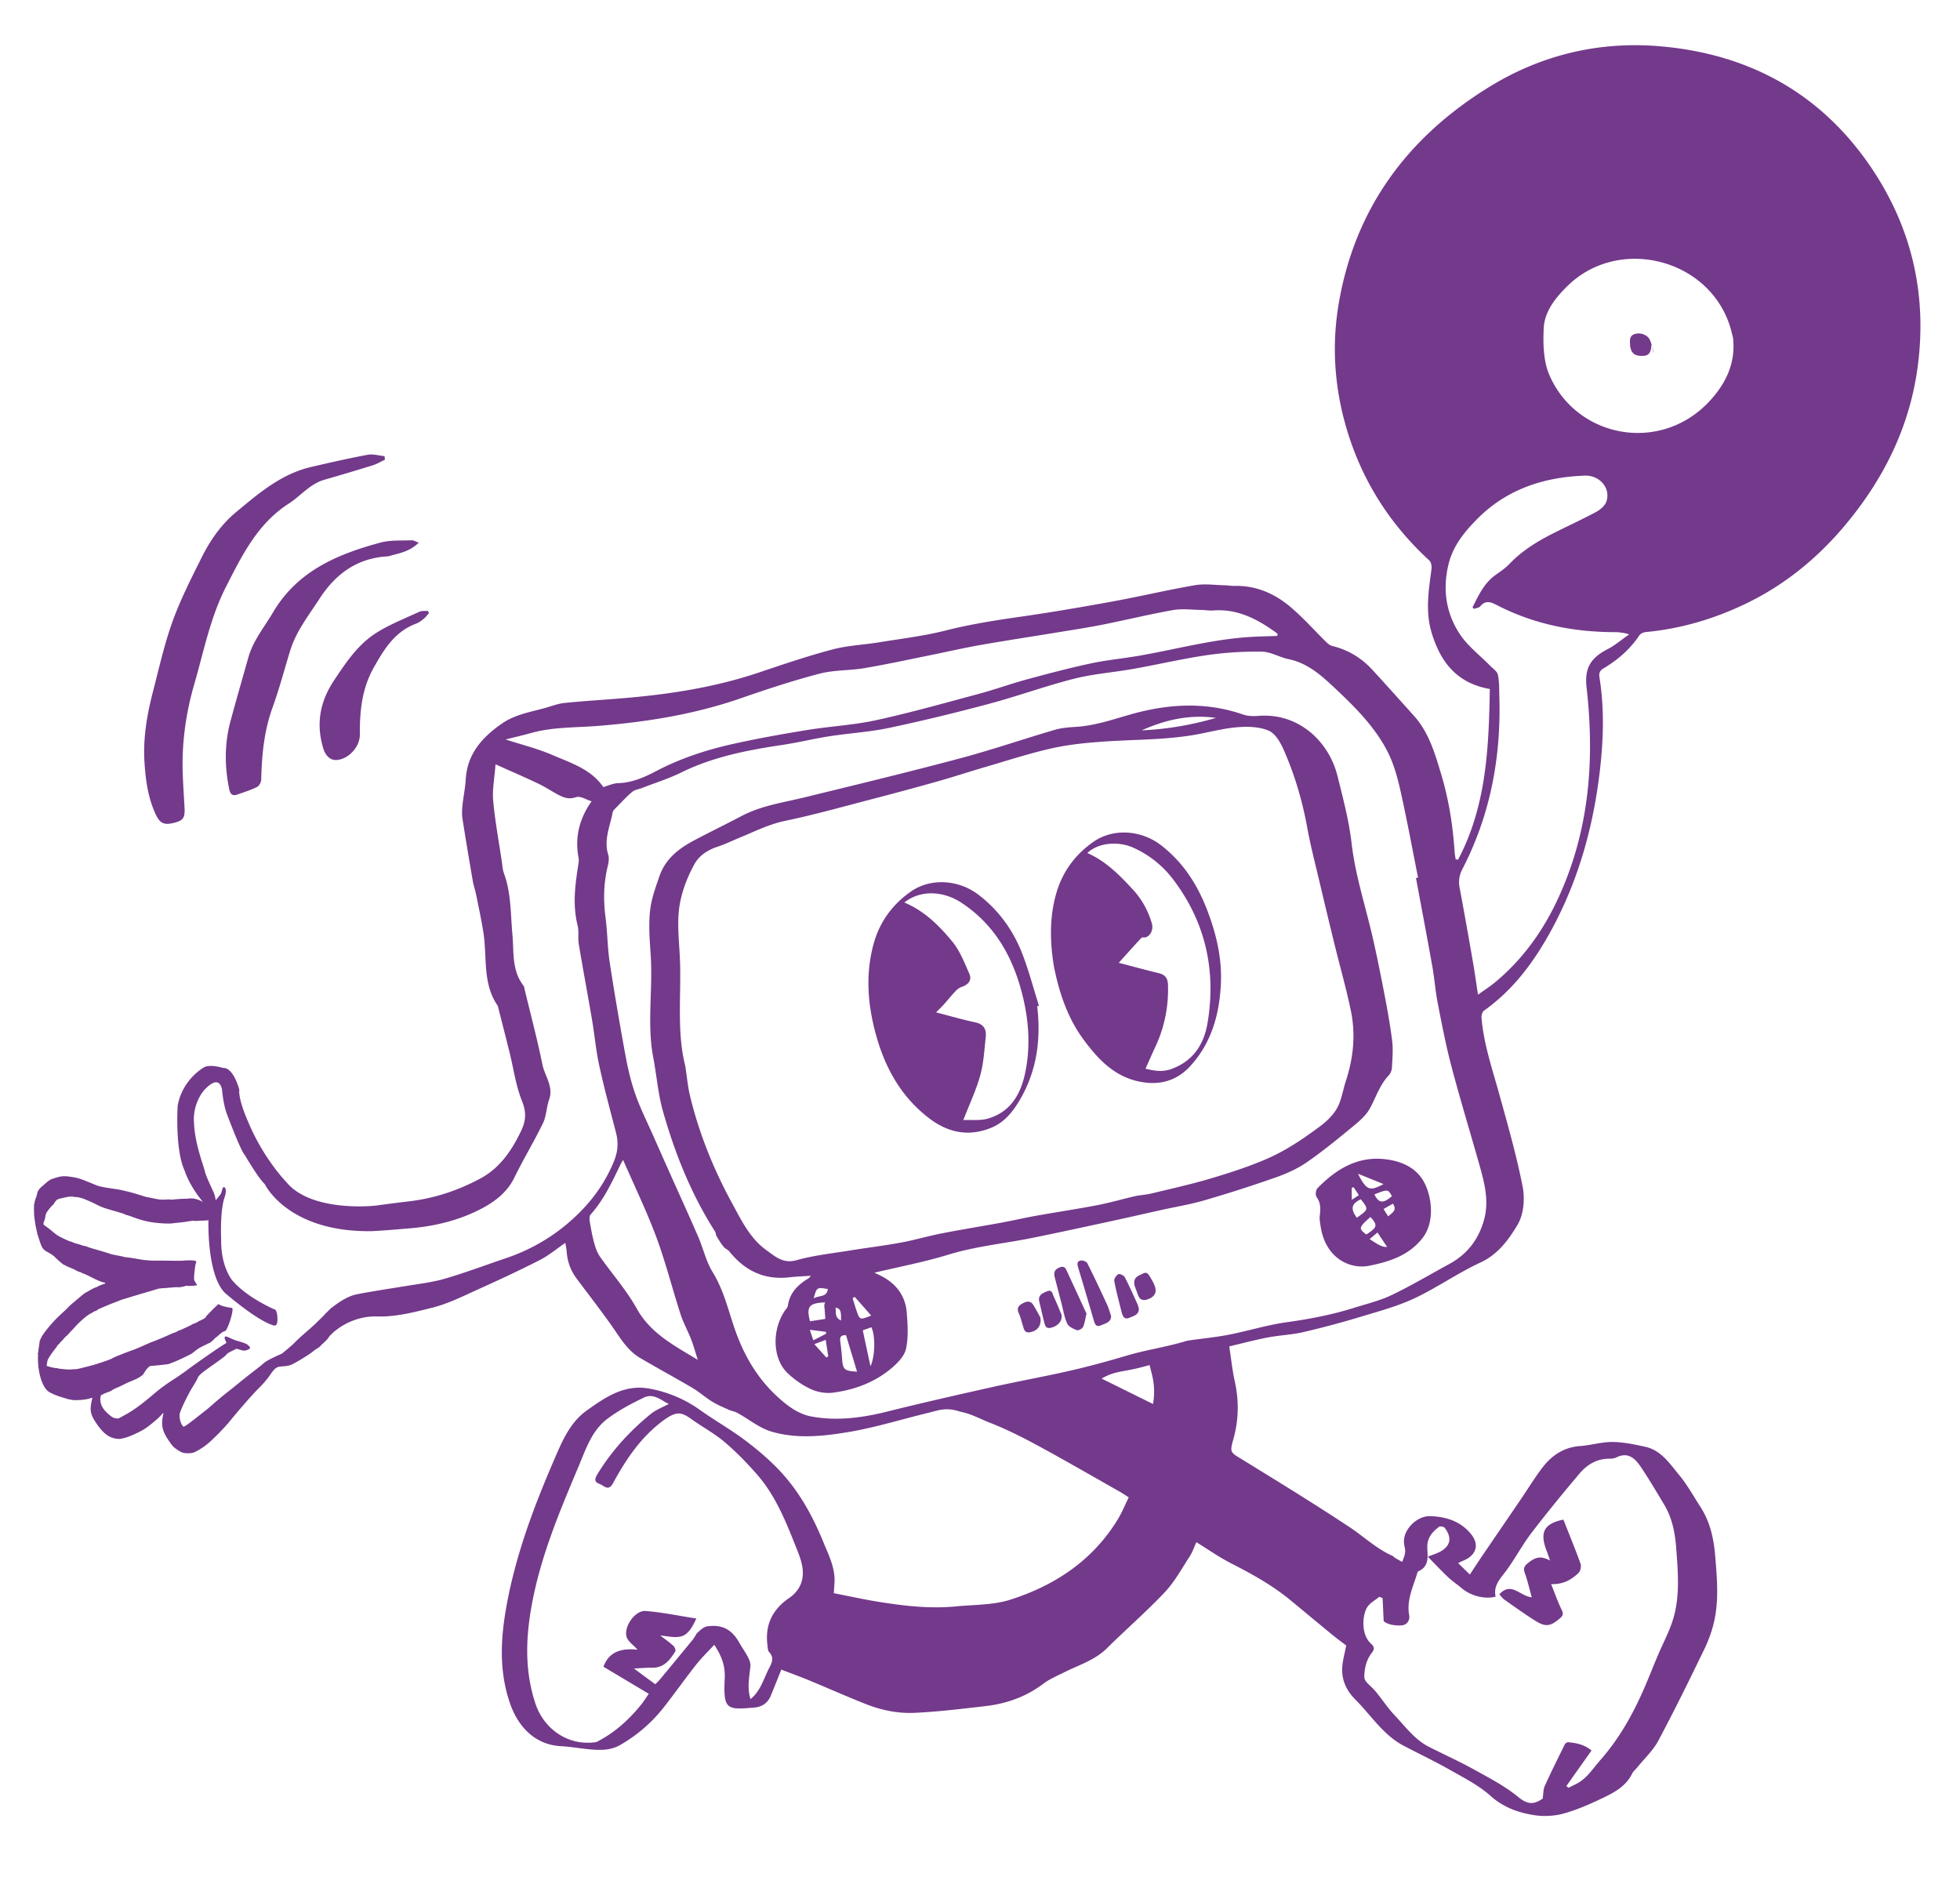 <?xml version="1.0" encoding="UTF-8"?> <svg xmlns="http://www.w3.org/2000/svg" xml:space="preserve" style="fill-rule:evenodd;clip-rule:evenodd;stroke-linejoin:round;stroke-miterlimit:2" viewBox="0 0 1081 1039"><path d="M0-85.999c-1.159.34-2.297.817-3.481.995a610.913 610.913 0 0 1-13.41 1.847c-4.024.516-6.952 3.335-10.476 4.903-9.08 4.039-14.523 11.884-20.056 19.571-5.389 7.489-8.48 16.164-12.334 24.444-3.488 7.496-5.811 15.321-6.765 23.537-.337 2.907-.59 5.824-.875 8.737-.273 2.78-.821 3.424-3.161 3.692-2.865.328-3.989-.309-4.75-2.908-1.383-4.725-1.293-9.544-.854-14.393.588-6.487 2.639-12.557 5.19-18.474 2.566-5.95 4.918-12.032 8.012-17.702 2.997-5.496 6.692-10.63 10.314-15.758 2.98-4.22 6.531-7.978 11.019-10.673 6.82-4.095 13.608-8.325 21.852-8.922 5.132-.372 10.268-.751 15.409-.907 1.453-.044 2.929.686 4.395 1.061l-.029.95Zm5.546 23.424c-2.788 1.996-5.565 1.992-8.247 2.327-.251.031-.511.03-.764.007-8.07-.721-14.362 2.595-19.603 8.479-3.543 3.978-7.484 7.631-9.866 12.511-2.34 4.79-4.446 9.706-7.005 14.374-3.238 5.904-4.839 12.244-6.001 18.777-.118.667-.815 1.557-1.429 1.749-1.799.563-3.686.854-5.549 1.194-1.297.237-1.816-.385-1.884-1.689-.321-6.25.579-12.291 3.105-18.03 2.377-5.399 4.879-10.741 7.313-16.115 1.983-4.378 5.55-7.534 8.523-11.156 8.119-9.893 19.411-12.722 31.311-14.03 2.724-.299 5.561.374 8.339.674.485.053.93.477 1.757.928Zm-.198 19.119c-.516.425-.99.924-1.56 1.257-.711.415-1.47.844-2.262 1.006-5.934 1.215-9.493 5.429-13.001 9.883-4.018 5.101-5.559 11.035-6.458 17.242-.474 3.277-4.088 6.188-7.345 5.793-1.549-.19-2.624-1.536-2.915-3.548-.995-6.872 1.024-12.653 5.735-17.786 3.903-4.253 7.797-8.512 13.144-10.811 3.883-1.67 8.081-2.616 12.167-3.79.708-.204 1.552.062 2.333.111l.162.643Zm-55.895 187.758a2.179 2.179 0 0 0-.317.317c-.374.42-.823.794-1.739 1.393-.381.255-.723.492-.759.538-.068.103-.722.494-.85.522a1.328 1.328 0 0 1-.268.117c-.278.09-.796.349-1.153.574-1.086.676-5.288 2.425-6.468 2.686-.334.084-.963.123-1.393.108a4.205 4.205 0 0 1-.582-.049c-.129.012-.349-.007-.712-.048-.307-.029-.69-.008-.85.04a.418.418 0 0 1-.207.025c-.1.071-.21.125-.345.183-.368.143-.928.615-1.559 1.288-1.213 1.299-2.319 2.253-4.059 3.523-1.567 1.123-5.875 4.747-8.518 7.151-1.928 1.749-5.389 4.341-7.211 5.4-1.374.796-3.313 1.594-4.088 1.679-.339.043-.963.013-1.387-.071-1.2-.219-1.582-.405-2.439-1.178-1.12-1.002-1.221-1.14-2.099-2.945-1.271-2.622-1.432-4.311-.609-6.622.193-.535.341-.995.338-1.022-.002-.014-.329.235-.714.56-.935.781-3.869 2.533-5.073 3.031-1.729.717-4.302 1.404-5.706 1.527-1.131.103-1.425.072-2.231-.198-1.919-.665-3.167-2.022-4.55-4.976-.965-2.055-1.122-3.179-.68-4.793.121-.453.344-1.061.553-1.564-.057.003-.042-.037.032-.124.018-.024.036-.049.052-.074l.07-.159c.01-.131-.203-.13-.708-.037-.7.131-2.249.094-3.359-.068-.309-.043-.617-.086-.701-.09-.237-.025-1.561-.462-1.943-.648-.207-.111-.868-.427-1.471-.722-1.162-.569-2.147-1.16-2.944-1.79-1.316-1.01-1.986-3.833-1.89-6.977l-.007-.115c-.032-.25-.027-.333.022-.27.021-.418.055-.841.103-1.264-.02-.089-.019-.125.012-.098.049-.418.112-.837.188-1.253-.032-.067-.027-.099.018-.093.026-.14.054-.279.083-.418-.074-.235-.055-.322.089-.398.11-.468.238-.93.384-1.38.061-.193.119-.38.172-.554a.943.943 0 0 1 .09-.298c.111-.373.182-.638.177-.679-.011-.081.275-.545.637-1.06.498-.687 1.559-1.731 2.789-2.787-.003-.008 0-.011.011-.009.117-.101.236-.201.356-.302.053-.089.12-.138.178-.148a34.488 34.488 0 0 1 3.196-2.367c-.006-.025.008-.033.038-.025a52.51 52.51 0 0 0 1.967-1.378 9.47 9.47 0 0 1 .527-.385c.038-.047.061-.063.06-.041.283-.191.586-.382.824-.512a88.023 88.023 0 0 0 1.587-.961l.035-.021c.085-.083.161-.135.207-.134l.011-.001c1.177-.724 1.543-.93 1.805-1.002.46-.163.915-.336 1.367-.519.605-.229 1.227-.432 1.392-.439.151-.006.432-.069.615-.148.405-.175.954-.301 1.711-.425.312-.039.563-.127.554-.194-.007-.055-.258-.188-.549-.303-.579-.215-1.824-1.008-3.406-2.171-.47-.35-.962-.669-1.473-.956-.309-.154-.566-.328-.574-.396-.007-.054-.126-.122-.282-.157-.141-.023-.574-.285-.957-.581a18.33 18.33 0 0 0-1.566-1.041 10.931 10.931 0 0 1-.706-.459c-.043.046-.089.039-.142-.026a.237.237 0 0 1-.048-.114.85.85 0 0 1-.101-.088c-.068-.101-.203-.181-.298-.168-.092.011-.537-.447-1.052-1.048l-.021-.015a.46.46 0 0 1-.096-.123c-.36-.427-.742-.91-1.055-1.343-.252-.354-.96-1.036-1.6-1.52-1.101-.861-1.376-1.172-1.683-2.817a.272.272 0 0 1-.026-.14c-.075-.43-.146-.861-.212-1.292-.045-.287-.086-.58-.121-.876-.121-.078-.147-.334-.045-.402a28.77 28.77 0 0 1-.128-4.014.417.417 0 0 1 .008-.189c.005-.115.012-.23.018-.344-.057-.18-.054-.249.016-.242.029-.413.068-.811.116-1.19-.012-.003-.009-.024.008-.06.059-.455.132-.88.218-1.267-.008-.325.027-.47.132-.52.076-.266.159-.507.25-.717.071-.165.145-.325.214-.469-.014-.036-.006-.05.022-.046.147-.304.27-.528.302-.56.048-.038.155-.254.267-.529l.007-.029a.401.401 0 0 1 .052-.12l.042-.113c.061-.169.13-.325.21-.472-.011-.075.008-.147.051-.182.017-.012.033-.006.047.017.283-.44.69-.801 1.319-1.197l.826-.516c.012-.027.052-.055.118-.087a.406.406 0 0 1 .065-.027c1.484-.919 1.509-.87 2.841-1.074 1.745-.264 2.429-.199 4.294.376 1.594.5 2.284.826 4.509 2.169.941.569 1.821 1.091 1.955 1.171.583.353 1.854.811 4.107 1.503.917.269 2.098.67 2.377.8.117.054.713.295 1.309.536.913.352 2.732 1.209 4.412 2.057.22.109.613.266.871.344.273.089.91.325 1.433.534 1.19.469 2.159.717 3.05.783.39.033.778.052.85.071.083.003.241.052.358.106.117.054.455.107.773.122 1.39.053 3.104.225 4.057.4l.14-.045c2.276.139 3.697 1.559 3.697 1.559-3.078-5.206-3.542-8.929-3.542-8.929-1.813-6.022.755-17.628.755-17.628 2.231-6.725 8.292-9.066 8.292-9.066 1.731-.947 5.287.82 5.287.82 2.858.274 3.434 6.447 3.434 6.447-.738 2.632 1.064 9.038 1.064 9.038 2.575 10.411 7.639 17.45 7.639 17.45a12.37 12.37 0 0 0 1.232 1.717c.442.519.925 1.005 1.44 1.46.51.451 1.052.871 1.619 1.263 2.57 1.779 5.644 2.978 8.509 3.784 4.966 1.396 9.305 1.61 9.305 1.61l.912.055c2.851.039 5.7.111 8.548.221 6.908.267 13.604-.863 20.061-3.166 5.531-1.973 9.332-6.056 12.629-10.854 1.829-2.661 2.231-4.873 1.495-8.065-.989-4.291-.886-8.832-1.281-13.263-.379-4.244-.795-8.484-1.195-12.725-.006-.064-.003-.134-.03-.189-3.19-6.585-.768-13.385-.796-20.094-.014-3.416-.213-6.831-.367-10.244-.057-1.269-.307-2.531-.328-3.798-.097-5.708-.179-11.416-.18-17.125 0-1.185.277-2.392.581-3.549.577-2.195 1.409-4.33 1.879-6.545 1.438-6.781 6.091-10.59 11.95-13.43 3.79-1.837 7.886-1.861 11.916-2.331 1.826-.213 3.669-.645 5.482-.549 5.579.295 11.144.839 16.719 1.21 12.096.806 24.156.757 36.156-1.335 6.761-1.178 13.538-2.361 20.357-3.085 4.141-.44 8.376.051 12.567.015 6.093-.052 12.219.167 18.266-.408 6.682-.636 13.324-.665 20.012-.585 8.457.1 16.921-.041 25.377-.27 7.501-.203 14.993-.814 22.494-.939 2.66-.045 5.337.799 8.001 1.263.813.142 1.601.439 2.417.543 5.721.735 10.307 3.654 13.97 7.856 2.954 3.389 5.393 7.226 8.09 10.842.367.49.833 1.024 1.373 1.246 4.082 1.67 7.293 4.386 9.721 8.022 3.063 4.584 6.059 9.211 9.076 13.826 3.312 5.066 4.048 10.865 4.856 16.677.986 7.099 1.003 14.192.364 21.309-.057.626-.008 1.262-.008 1.893l.622.172c9.73-13.067 12.748-28.52 15.413-44.001-8.267-2.798-11.879-8.853-13.087-17.1-.894-6.099.921-11.573 2.564-17.186.208-.71.159-1.814-.263-2.342-8.958-11.214-14.511-23.897-16.466-38.108-1.576-11.467-.653-22.774 3.008-33.763 8.24-24.732 25.173-41.405 48.837-51.37 15.338-6.458 31.367-7.68 47.561-3.604 22.689 5.711 39.771 18.801 49.996 39.995 8.479 17.578 10.045 35.998 4.674 54.85-4.477 15.71-13.377 28.582-25.524 39.367-8.752 7.772-18.582 13.627-29.774 17.064-9.066 2.784-18.354 4.05-27.861 3.482-.613-.036-1.46.204-1.85.632-3.033 3.32-6.731 5.615-10.853 7.287-1.007.408-1.424 1.022-1.419 2.173.045 8.803-1.605 17.368-3.992 25.787-3.996 14.097-9.982 27.265-18.858 39.009-5.858 7.749-12.583 14.537-21.407 18.966-.499.251-.919 1.125-.965 1.74-.523 7.027.731 13.925 1.54 20.864 1 8.584 2.094 17.184 2.427 25.805.126 3.288-.883 7.364-2.908 9.813-2.963 3.583-6.376 7.066-11.419 8.517-6.4 1.842-12.457 4.867-18.845 6.761-4.778 1.415-9.828 1.98-14.792 2.678a249.83 249.83 0 0 1-16.123 1.76c-3.222.242-6.487-.149-9.724-.029-3.599.134-7.188.525-10.521.785 0 3.426-.16 6.515.037 9.581.339 5.325-.547 10.349-2.752 15.216-1.565 3.453-1.307 3.359 1.531 5.777 8.623 7.345 17.258 14.684 25.631 22.307 3.418 3.111 6.255 6.86 10.209 9.408.259.167.414.484.656.686.555.461 1.133.893 1.702 1.337.386-.755.879-1.479 1.123-2.278.197-.648.148-1.391.116-2.089-.182-3.979 4.515-7.326 8.073-6.638 4.241.819 7.76 2.601 9.986 6.289 2.009 3.328.602 6.062-3.223 6.922-.357.08-.703.213-1.304.4l2.642 3.514c1.451-1.599 2.712-3.017 4.006-4.407 4.198-4.506 8.413-8.999 12.613-13.505 2.299-2.466 4.48-5.054 6.897-7.397 3.021-2.929 6.572-4.641 10.985-4.275 2.898.239 5.88-.22 8.724.246 2.908.475 5.751 1.552 8.521 2.627 4.061 1.576 5.767 5.461 7.796 8.844 1.749 2.917 2.926 6.181 4.325 9.305 1.954 4.358 2.266 8.922 1.932 13.638-.409 5.792-.776 11.594-2.846 17.066-.955 2.53-2.28 4.987-3.816 7.216-5.225 7.583-10.494 15.144-16.019 22.509-1.796 2.395-4.426 4.166-6.68 6.217-.517.469-1.181.83-1.564 1.387-2.097 3.061-5.375 4.258-8.642 5.251-3.685 1.121-7.463 2.147-11.272 2.579-2.634.299-5.535-.037-8.056-.874-4.016-1.333-7.634-3.312-10.527-6.843-2.702-3.3-6.325-5.887-9.713-8.573-3.627-2.875-7.463-5.485-11.189-8.236-5.031-3.714-7.426-9.454-10.976-14.31-2.08-2.844-2.896-5.948-2.066-9.367.409-1.684 1.144-3.29 1.875-5.331-.878-.921-2.126-2.166-3.301-3.476-3.224-3.598-6.41-7.228-9.621-10.836-4.217-4.737-9.181-8.585-14.303-12.285-2.867-2.072-5.429-4.566-8.256-6.977-.73 1.108-1.391 2.427-2.34 3.487-2.614 2.923-5.044 6.128-8.101 8.512-5.653 4.408-11.759 8.233-17.565 12.453-3.744 2.722-8.196 3.326-12.407 4.683-1.988.64-4.069 1.148-5.886 2.128-5.085 2.738-10.507 3.817-16.189 3.604-6.408-.241-12.834-.443-19.204-1.123-4.424-.472-8.676-2.045-12.548-4.314-4.756-2.788-9.39-5.786-14.104-8.648-2.314-1.404-4.691-2.704-6.909-3.976-1.248 2.1-2.546 4.327-3.887 6.528-1.102 1.81-2.79 2.572-4.859 2.432-7.364-.503-8.314-.648-6.621-8.916.723-3.534.036-6.214-1.387-9.39-1.92 1.535-3.892 2.922-5.638 4.55-3.489 3.254-6.802 6.696-10.286 9.957a40.187 40.187 0 0 1-13.198 8.262c-2.766 1.056-5.531.539-8.266-.149-2.465-.619-4.879-1.466-7.363-1.981-7.098-1.472-10.674-7.23-11.799-13.486-1.625-9.038.164-17.608 3.138-26.181 4.568-13.166 11.315-25.14 18.683-36.86 2.848-4.529 5.658-9.08 10.55-11.544 5.451-2.743 11.055-5.476 17.484-3.237 4.751 1.653 8.919 4.214 12.548 7.747 3.594 3.499 7.567 6.623 11.034 10.236 3.057 3.187 5.983 6.606 8.365 10.309 3.838 5.968 6.214 12.607 7.867 19.543.903 3.787 2.155 7.452 1.276 11.405l-.587 2.639c3.811 1.373 7.645 2.876 11.556 4.138 6.602 2.13 13.287 3.983 20.264 4.375 4.871.273 9.868 1.194 14.599.464 12.444-1.921 23.491-7.009 31.842-16.871 1.389-1.64 2.498-3.516 3.853-5.452-.805-.698-1.536-1.383-2.318-2.002-6.587-5.209-13.12-10.49-19.804-15.573-3.77-2.868-7.664-5.627-11.752-8.005-2.47-1.436-4.42-3.049-7.324-4.093-3.556-1.84-5.703-1.218-8.564-.977-7.234.61-14.456 1.711-21.695 1.813-6.969.099-14.133-.228-20.572-3.282-3.058-1.451-5.482-4.221-8.232-6.344-.64-.494-1.471-.734-2.154-1.181-1.392-.912-2.831-1.784-4.09-2.861-1.627-1.39-3.002-3.082-4.655-4.438-4.174-3.427-8.484-6.689-12.659-10.114-3.103-2.547-4.483-6.242-6.212-9.719-2.342-4.711-4.893-9.318-7.359-13.967-1.257-2.37-1.743-4.888-1.526-7.559.06-.731.01-1.471.01-2.373-2.606 1.251-4.904 2.662-7.394 3.487-5.672 1.88-11.414 3.56-17.176 5.151-4.405 1.217-8.834 2.695-13.34 3.113-5.146.477-10.392 1.019-15.536-.03-7.203-1.019-12.179 2.807-12.658 3.191-.018.019-.031.03-.038.031l-.091.052Zm279.86-146.9.151-.591c-4.494-4.51-9.39-8.28-16.111-8.804-1.062-.083-2.099-.455-3.158-.633-2.482-.417-4.979-1.174-7.455-1.119-6.474.143-12.938.711-19.41.985-4.252.18-8.513.16-12.77.202-6.805.066-13.611.04-20.414.186-4.5.095-8.995.437-13.493.642-6.029.274-12.057.649-18.089.738-4.057.059-8.169-.784-12.169-.371-7.328.756-14.622 1.974-21.875 3.302C71.583-5.693 58.577-5.62 45.54-6.585c-6.014-.445-11.979-1.588-18.049-.858-2.217.267-4.446.428-6.99.668 4.225 2.138 8.183 3.786 11.759 6.039 4.583 2.888 9.68 5.34 12.178 10.603 1.326-.158 2.731-.595 4.061-.43 3.734.463 7.185-.462 10.637-1.645 6.843-2.347 13.938-3.533 21.114-4.024 6.788-.465 13.604-.622 20.41-.682 6.292-.055 12.612.605 18.875.219 9.447-.583 18.86-1.742 28.275-2.776 4.488-.493 8.934-1.371 13.421-1.877 5.811-.655 11.634-1.266 17.469-1.605 4.378-.254 8.783.021 13.175-.061 10.052-.187 20.091-1.353 30.158-.431 2.432.222 4.853.561 7.28.847Zm29.449 317.154.473.574c.769-.246 1.539-.484 2.304-.74 2.993-1.002 4.934-3.357 7.269-5.301 5.009-4.171 9.079-9.07 12.696-14.383 2.464-3.621 4.627-7.447 6.933-11.176 1.868-3.021 4.058-5.89 5.556-9.083 2.719-5.794 3.124-12.146 3.633-18.432.337-4.157.184-8.268-1.42-12.193-1.488-3.64-2.934-7.304-4.602-10.861-1.159-2.473-2.717-4.651-6.101-3.582-.585.183-1.283.163-1.9.064-3.353-.536-6.212.672-8.618 2.775-5.115 4.468-10.181 9.003-15.077 13.708-2.877 2.764-5.287 6.01-8.101 8.847-1.927 1.943-4.257 3.509-4.034 6.615-3.001.331-6.584-1.245-8.644-3.625-1.042-1.203-2.227-2.289-3.201-3.541-1.494-1.921-2.861-3.941-4.502-6.226 1.343-.29 2.149-.418 2.927-.642 3.574-1.025 4.377-3.32 2.736-6.341-.186-.343-1.127-.658-1.45-.484-2.074 1.113-3.716 2.535-3.992 5.181-.243 2.331-.262 4.98-3.33 5.774-.146.038-.273.27-.353.438-1.644 3.477-3.973 6.7-3.87 10.819.038 1.528-1.087 2.522-2.364 2.424-1.924-.148-3.81-.844-4.638-1.864l.653-6.157-.817-.484c-1.24.749-2.769 1.252-3.657 2.299-1.614 1.904-2.799 6.966-.436 9.843.803.979.651 1.635-.187 2.423-1.744 1.639-2.582 3.763-2.98 6.062-.08.462.1 1.06.359 1.472.634 1.007 1.467 1.894 2.071 2.917 1.381 2.338 2.504 4.847 4.041 7.073 2.375 3.438 4.304 7.273 7.822 9.801 3.66 2.629 7.442 5.095 10.999 7.855 3.665 2.844 7.482 5.635 10.543 9.064 2.001 2.242 3.596 2.767 6.086 1.633.171-.077.352-.13.357-.132.384-1.204.514-2.415 1.106-3.328 2.249-3.461 4.639-6.831 7.011-10.211.177-.25.682-.486.957-.417 2.158.539 4.224 1.285 5.857 3.166l-8.115 8.376Zm-1.437-51.516c-.285-2.395-.433-4.613-.854-6.778-.23-1.176.109-1.765 1.042-2.324 2.531-1.514 3.87-1.573 6.176.101-.194-1.035-.311-1.79-.478-2.533-1.224-5.433.379-7.509 5.683-7.779.943 4.171 1.936 8.27 2.737 12.405.138.718-.303 1.924-.881 2.338-2.155 1.541-4.572 2.483-7.756 1.869.595 2.554 1.029 4.96 1.75 7.278.346 1.112.093 1.607-.79 2.152-2.861 1.763-4.144 1.817-6.631-.327-2.544-2.192-4.933-4.565-7.355-6.895-.435-.418-.705-1.007-1.123-1.624 3.771-2.993 5.401 1.39 8.48 2.117Zm-1.188-195.69.571-.023c-.356-8.047-.572-16.104-1.127-24.137-.253-3.655-.719-7.419-1.893-10.859-2.356-6.906-6.625-12.765-11.099-18.504-3.162-4.058-6.26-7.947-11.292-9.824-2.31-.863-4.383-2.669-6.73-3.067-4.81-.815-9.729-1.276-14.607-1.32-6.677-.06-13.358.469-20.039.623-5.412.125-10.864-.321-16.232.186-7.843.74-15.605 2.305-23.442 3.155-9.17.996-18.372 1.794-27.582 2.302-5.379.296-10.798-.228-16.2-.223-4.263.004-8.526.388-12.789.367-9.45-.045-18.818.291-27.955 3.164-3.563 1.121-7.302 1.682-10.962 2.493-.962.213-2.067.176-2.863.656-1.734 1.046-3.32 2.339-4.948 3.556-.394.295-.896.622-1.043 1.041-1.27 3.616-3.57 6.942-2.929 11.105.153.995-.249 2.161-.653 3.142-1.771 4.293-2.528 8.743-2.636 13.376-.093 4.002-.725 7.996-.735 11.994-.022 8.591.122 17.186.368 25.773.102 3.541.395 7.115 1.051 10.588.74 3.917 1.982 7.738 3.015 11.599.869 3.246 1.746 6.49 2.63 9.732 1.714 6.29 3.486 12.564 5.134 18.872.865 3.313 1.064 6.872 2.372 9.98 2.074 4.93 2.534 10.124 3.398 15.248 1.295 7.683 3.959 14.726 8.901 20.791 2.173 2.667 4.641 5.193 7.945 6.353 6.601 2.318 13.431 2.44 20.359 1.808 9.692-.884 19.405-1.564 29.118-2.211 7.043-.469 14.106-.634 21.146-1.143 5.196-.375 10.381-.978 15.544-1.678 5.461-.739 10.081-.59 16.44-1.441.3-.04.632-.028.951-.023 3.521.045 7.049.248 10.562.104 5.215-.213 10.425-1.013 15.628-.935 6.255.091 12.453-.12 18.626-1.067 3.515-.539 7.12-.832 10.497-1.856 5.593-1.698 11.032-3.901 16.538-5.881 5.237-1.884 8.884-5.468 11.083-10.516 1.987-4.556 1.555-9.339.983-14.082-1.111-9.205-2.443-18.386-3.415-27.604-.613-5.801-.821-11.65-1.054-17.483-.132-3.296.15-6.606.075-9.906-.183-8.076-.467-16.15-.71-24.225Zm-91.322 96.604c-.079-2.339 1.493-2.359 2.69-2.786 1.247-.445 1.52.541 1.855 1.35.289.703.564 1.42.741 2.157.468 1.936-.266 3.056-2.19 3.482-1.309.289-2.258-.016-2.552-1.469-.214-1.053-.42-2.109-.544-2.734Zm-13.883 5.533c-.615 1.484-.891 2.564-1.489 3.417-.298.425-1.391.78-1.773.56-.899-.521-2.025-1.285-2.271-2.169-.502-1.806-.488-3.757-.682-5.649-.238-2.332-.472-4.665-.704-6.999-.106-1.079.002-1.991 1.271-2.418 1.009-.34 1.764-.316 2.093.821 1.228 4.246 2.431 8.497 3.555 12.437Zm-6.663-.709c-.008 1.784-1.565 2.859-3.355 2.994-1.476.111-1.451-.976-1.55-1.88-.201-1.823-.28-3.66-.45-5.488-.176-1.88 1.231-2.16 2.519-2.475 1.412-.343 1.292.966 1.511 1.689.567 1.874.983 3.795 1.325 5.16Zm20.741 1.285c-.036 1.876-1.641 1.951-2.936 2.284-1.346.346-1.649-.68-1.749-1.673-.291-2.906-.597-5.817-.7-8.731-.019-.559.766-1.399 1.364-1.63.357-.139 1.4.544 1.574 1.05.845 2.461 1.506 4.984 2.219 7.49.105.365.143.749.228 1.21Zm-26.457-1.446c-.036 2.272-1.347 3.384-3.244 3.482-1.74.09-1.595-1.245-1.773-2.336-.171-1.06-.245-2.149-.541-3.173-.39-1.357.185-1.995 1.368-2.43 1.209-.443 2.272-.492 2.845.885.577 1.384 1.06 2.806 1.345 3.572Zm-42.174-18.704c.575.399 1.42.925 2.197 1.538 3.393 2.676 5.097 6.222 4.743 10.505-.264 3.191-.544 6.515-1.674 9.451-.712 1.85-2.797 3.428-4.623 4.544-5.073 3.098-10.776 4.269-16.654 4.101-1.924-.054-4.058-.807-5.666-1.884-2.075-1.39-3.982-3.226-5.495-5.224-3.345-4.416-2.384-11.96 1.817-16.547.384-.42.933-.805 1.085-1.304 1.03-3.375 3.547-5.155 6.615-6.397.16-.065.282-.228.7-.577-2.121-.178-3.963-.401-5.811-.475-6.723-.268-11.494-3.579-14.792-9.294-.335-.582-1.036-.954-1.369-1.537-.56-.98-.99-2.038-1.412-3.089-.157-.392-.039-.896-.208-1.279-4.784-10.868-7.419-22.323-8.869-34.032-.599-4.832-.199-9.782-.372-14.674-.309-8.687 2.348-16.973 3.33-25.483.342-2.969.476-5.966.909-8.92.329-2.246.771-4.522 1.548-6.645.868-2.373 2.113-4.619 3.295-6.867 2.246-4.27 6.133-6.486 10.474-8.007 4.554-1.596 9.175-3.002 13.736-4.581 5.694-1.972 11.644-1.868 17.531-2.38 14.201-1.234 28.41-2.425 42.582-3.949 8.84-.95 17.611-2.526 26.429-3.703 1.866-.249 3.811-.11 5.699.068 5.131.486 10.126-.443 15.182-1.067 10.293-1.271 20.315-.325 29.692 4.649 1.192.633 2.669.899 4.038.999 10.734.788 17.608 9.629 18.478 19.16.56 6.135 1.216 12.323.981 18.454-.297 7.759.813 15.343 1.49 22.996.503 5.701.747 11.43.974 17.15.184 4.64.312 9.293.189 13.931-.063 2.391-.667 4.779-1.157 7.14-.147.7-.593 1.496-1.15 1.928-2.794 2.166-4.299 5.298-6.369 8.012-1.256 1.65-3.196 2.883-5.026 3.97-4.534 2.695-9.085 5.397-13.821 7.7-2.747 1.337-5.812 2.2-8.829 2.768a367.496 367.496 0 0 1-19.933 3.171c-3.898.514-7.859.542-11.792.799-4.695.306-9.388.65-14.084.928-7.177.427-14.353.871-21.534 1.2-7.549.345-15.105-.111-22.657.99-6.771.987-13.655 1.209-20.417 1.763ZM54.73 87.239c0 3.102-.182 5.664.032 8.193.878 10.39 3.234 20.468 6.77 30.268 1.786 4.952 3.291 10.05 7.243 13.903 2.117 2.064 3.816 4.24 7.503 3.791 4.762-.581 9.628-.338 14.449-.378 4.629-.039 9.26.123 13.885-.009 3.752-.107 7.492-.621 11.245-.771 5.456-.217 10.921-.245 16.38-.402 3.047-.087 6.091-.327 9.138-.398 5.659-.133 11.324-.108 16.98-.313 3.425-.124 6.837-.591 10.26-.833 1.457-.101 2.935.087 4.39-.036 5.511-.466 11.044-.816 16.518-1.574 5.396-.747 10.818-1.613 16.065-3.033 4.208-1.139 8.299-2.93 12.205-4.904 3.292-1.665 6.814-3.323 8.795-6.738 1.046-1.805 1.712-3.827 2.661-5.695 2.931-5.776 4.512-11.901 4.189-18.357-.302-6.026-1.061-12.028-1.584-18.043-.512-5.892-.999-11.786-1.458-17.682-.381-4.879-.882-9.758-1.012-14.646-.196-7.351-1.147-14.584-3.047-21.662-.554-2.064-1.503-4.609-3.107-5.66-2.163-1.419-5.099-1.99-7.765-2.225-3.466-.306-6.995.019-10.491.173-8.63.38-17.113-1.117-25.66-1.853-4.75-.409-9.566-.689-14.31-.376-6.206.41-12.373 1.436-18.551 2.248-4.413.581-8.807 1.317-13.225 1.857a901.837 901.837 0 0 1-18.406 2.05c-7.844.798-15.685 1.752-23.552 2.167-4.398.231-8.449 1.548-12.619 2.559-2.15.521-4.274 1.188-6.449 1.546-2.768.457-5.23 1.639-6.847 3.768-3.014 3.964-5.378 8.412-6.348 13.322-.834 4.224-.939 8.587-1.511 12.87-1.216 9.117-3.619 18.106-2.766 26.873Zm101.801-11.411c-.039-6.606.811-12.738 3.357-18.568 2.528-5.791 6.666-10.044 12.317-12.786 5.681-2.757 12.984-1.23 17.68 3.702 5.005 5.258 7.906 11.602 9.48 18.647 1.562 6.981 2.131 13.975.635 21.017-1.682 7.911-4.926 14.986-11.419 20.193-4.537 3.638-9.569 3.881-14.733 1.77-6.117-2.5-9.584-7.684-12.484-13.246-3.424-6.567-4.542-13.717-4.833-20.729Zm17.343 1.842c3.593 1.557 6.888 3.033 10.224 4.409 1.59.656 2.123 1.741 1.926 3.38-.702 5.845-2.671 11.211-5.952 16.102-1.16 1.731-2.271 3.494-3.453 5.318 2.234.928 4.316 1.614 6.732 1.158 6.236-1.177 9.796-5.257 11.64-10.902 4.42-13.53 3.531-26.726-3.262-39.343-2.2-4.088-5.305-7.473-9.207-10.039-3.892-2.56-9.323-2.769-12.468-.512 4.594 2.931 7.671 7.236 10.609 11.624 1.96 2.928 3.15 6.218 3.601 9.736.202 1.577-.795 3.143-2.127 3.394-.404.076-.986-.21-1.239-.012-2.332 1.823-4.61 3.716-7.024 5.687Zm-23.406 8.189c-.318 8.671-2.586 16.696-8.025 23.617-2.388 3.039-5.163 5.76-9.032 6.722-6.257 1.558-11.599-.313-16.047-4.9-7.034-7.255-10.061-16.215-10.965-26.036-.697-7.574-.013-14.987 2.996-22.074 2.494-5.879 6.637-10.197 12.353-12.989 5.665-2.767 12.979-1.277 17.694 3.612 4.905 5.085 7.93 11.215 9.353 18.067.952 4.584 1.452 9.261 2.154 13.897l-.481.084Zm-30.964-32.997c4.984 3.063 8.282 7.574 11.1 12.314 1.636 2.755 2.361 6.101 3.207 9.258.483 1.801-.666 2.872-2.594 3.198-.632.107-1.275.47-1.792.872-1.255.975-2.425 2.059-3.657 3.066-.738.602-1.526 1.143-2.357 1.761 3.542 1.526 6.701 3.014 9.958 4.248 2.179.825 2.742 2.297 2.206 4.291-.903 3.362-1.616 6.836-3.031 9.984-1.675 3.724-4.009 7.153-6.332 11.187 2.204.238 4.395.88 6.475.625 6.38-.783 9.82-5.116 11.917-10.765 2.484-6.695 3.061-13.672 2.412-20.692-.96-10.367-4.405-19.696-12.364-26.919-4.443-4.033-10.452-5.108-15.148-2.428ZM90.165 155.509l-.605.309c.178 1.164.329 2.333.541 3.491.471 2.58.484 2.578 3.677 1.842l-3.613-5.642Zm-9.063 8.616-.011-.514-4.163-1.193.487 2.939 3.687-1.232Zm-1.874-9.879c1.606-.644 3.55.297 4.139-1.912-2.84-.951-2.84-.951-4.139 1.912Zm8.498 21.22-1.423-10.116c-1.212-.272-1.757.129-1.784 1.314a78.705 78.705 0 0 1-.232 4.758c-.239 2.898.104 3.36 3.439 4.044Zm3.21-10.736.567 9.853c1.651-2.442 2.592-7.861 1.844-10.312l-2.411.459Zm-9.225-7.381s-.076-1.072.43-1.561c-4.371-.549-5.223.355-4.822 4.377h4.156l.236-2.816Zm-1.534 13.128.545-.271v-4.465l-3.192.674c.992 1.522 1.82 2.791 2.647 4.062ZM189.488 16.9c6.755.748 13.485.612 20.203-.256-6.766-2.065-13.497-1.578-20.203.256ZM85.57 161.227c.492-2.548.301-3.237-.946-3.638.097 1.19-.746 2.518.946 3.638Zm71.782 9.857c-.223 1.722-1.807 1.748-3.077 2.096-1.371.374-1.563-.616-1.696-1.639-.636-4.846-1.267-9.692-1.956-14.53-.13-.921-.185-1.806.914-1.865.557-.029 1.515.495 1.669.97 1.272 3.911 2.417 7.864 3.553 11.819.28.971.381 1.994.593 3.149Zm70.356-2.712c-5.144.17-11.17-3.767-11.137-12.468.004-.951-.044-1.945.207-2.843.483-1.729.843-3.332-.076-5.094-.283-.542.073-1.912.59-2.302 5.701-4.297 11.993-6.932 19.207-4.912 3.748 1.049 7.292 3.067 8.986 6.864 1.807 4.046 1.918 11.729-2.57 15.764-4.147 3.728-9.007 4.726-15.207 4.991Zm4.443-18.738c.731 2.537 1.958 2.857 4.559 1.186-.773-2.034-.773-2.034-4.559-1.186Zm-3.527-6.163c1.583 4.753 2.353 5.225 6.353 3.798l-6.353-3.798Zm-1.703 3.401-.529.077-.469 3.193 2.068-.943-1.07-2.327Zm1.41 13.083c3.259-1.46 3.458-1.974 1.838-4.481-3.924 2.477-3.423 2.665-1.838 4.481Zm.012-9.579c-2.694.757-3.198 2.14-1.821 4.733 3.486-1.735 3.486-1.735 1.821-4.733Zm8.328 2.48-2.707 1.033.919 2.146c1.173-.809 2.707-1.166 1.788-3.179Zm-5.285 7.021-2.349 1.44c1.517 1.267 2.668 2.62 4.326 2.799l-1.977-4.239ZM21.421 250.18c.525-.402 1.049-.753 1.517-1.168 3.428-3.036 6.846-6.084 10.254-9.143.609-.55 1.044-1.324 1.71-1.772.79-.531 1.743-1.161 2.621-1.155 4.089.03 6.449 1.838 7.876 5.664.51 1.369 1.193 2.676 1.658 4.059.27.805.532 1.77.336 2.547-.723 2.852-1.843 5.627-1.334 8.813 2.915-1.722 4.173-4.571 5.9-7.045 1.022-1.464 2.274-2.741.948-4.701-.306-.453-.17-1.242-.153-1.875.14-5.436 2.739-9.241 7.618-11.595.997-.48 1.987-1.14 2.732-1.946 2.773-3.001 2.269-6.824 1.508-10.155-1.736-7.605-3.362-15.351-7.634-22.077-2.204-3.47-4.61-6.859-7.296-9.962-2.313-2.674-5.212-4.832-7.742-7.33-2.361-2.331-3.569-2.677-6.568-1.346-.87.386-1.704.86-2.525 1.344-5.881 3.465-10.343 8.435-14.42 13.775-1.573 2.06-2.491.167-3.587-.414-1.267-.671-1.132-1.474-.221-2.563 4.719-5.642 10.362-10.173 16.663-13.877 1.614-.949 3.556-1.338 5.238-1.946-1.741-1.035-3.453-3.608-6.394-2.698-3.615 1.118-7.269 2.367-10.577 4.166-4.585 2.494-6.893 7.136-9.539 11.439-6.771 11.012-13.539 21.971-17.889 34.289-3.089 8.75-4.811 17.45-3.298 26.736 1.194 7.322 6.995 12.763 14.36 12.863.42.006.851-.207 1.264-.355 4.626-1.664 8.617-4.361 12.247-7.618.929-.833 1.745-1.791 2.61-2.689l-10.913-9.051c2.155-3.848 5.589-4.209 9.75-3.125-1.013-1.533-2.148-2.542-2.365-3.718-.519-2.829 3.287-6.875 6.067-6.222 4.339 1.019 8.542 2.617 13.154 4.081-1.447 2.166-2.825 3.905-4.731 4.115-1.855.203-3.832-.707-5.533-1.079.907.948 2.047 2.04 3.047 3.247.31.374.526 1.306.301 1.569-1.77 2.066-3.692 3.917-6.806 3.396-1.501-.252-3.03-.342-4.872-.54l5.018 5.062ZM282.542-1.722l-.315-.454c2.078-2.911 4.024-5.933 7.415-7.646 1.413-.714 2.881-1.396 4.125-2.353 3.692-2.839 7.866-4.675 12.228-6.124 4.281-1.423 8.635-2.632 12.89-4.129 1.212-.427 2.636-1.299 3.186-2.367 1.721-3.339-.696-7.286-4.708-7.754-10.981-1.28-21.309.414-30.393 7.192-3.892 2.905-7.424 6.108-9.346 10.779-2.636 6.408-2.676 12.894.178 19.057 1.62 3.498 4.468 6.427 6.746 9.623.608.853 1.594 1.726 1.64 2.63.1 1.935-.265 3.901-.504 5.846-1.992 16.157-7.236 31.091-16.883 44.318-1.133 1.555-1.549 3.064-1.489 4.918.213 6.608.352 13.22.477 19.831.054 2.944.008 5.89.008 9.229 1.938-.995 3.619-1.737 5.178-2.679 10.615-6.405 18.213-15.593 24.068-26.345 8.163-14.989 11.443-31.226 12.138-48.102.213-5.153 2.202-7.636 7.167-9.296 2.058-.689 3.948-1.883 6.324-3.047-.858-.359-1.126-.5-1.411-.583-.67-.197-1.338-.432-2.023-.537-10.987-1.681-21.191-5.349-30.25-11.914-1.476-1.069-2.87-2.112-4.674-.501-.395.354-1.171.283-1.772.408Zm79.802-61.321c-.116-1.112-.18-2.194-.347-3.26-2.965-18.906-25.894-28.487-41.428-17.282-3.671 2.648-7.144 5.814-8.04 10.332-.812 4.085-1.415 8.669-.39 12.581 4.664 17.791 26.05 25.367 41.122 13.674 5.205-4.038 8.797-9.155 9.083-16.045Zm-27.607-1.873c-.068.549-.075-.894 0 0Zm0 0c.014-.11.03-.3.049-.604.067-1.095.176-2.381 1.721-2.571 1.635-.2 3.356.793 3.744 2.3.282 1.094.334 2.248.46 3.168-.125 1.236-.151-2.741-.348-1.751-.255 1.284-.694 2.566-2.365 2.451-1.615-.112-3.108-.647-3.229-2.562-.009-.144-.02-.287-.032-.431ZM164.859 196.201c1.499-4.558.957-7.494.677-10.488-7.5.992-8.736-.076-13.281 1.623l12.604 8.865ZM46.003 165.807c-.357-2.226-.561-4.044-.954-5.819-.52-2.353-1.379-4.643-1.759-7.015-1.143-7.143-1.808-14.377-3.256-21.455-1.485-7.255-3.672-14.368-5.633-21.852-.433.528-.644.75-.814.999-2.987 4.362-5.915 8.766-10.063 12.183-.391.321-.506 1.155-.498 1.747.026 1.967.075 3.943.294 5.896.146 1.302.383 2.676.95 3.835 2.51 5.13 5.663 10.006 7.628 15.326 2.651 7.182 8.324 11.314 14.105 16.155Zm-147.618-18.9c-.555.407-1.53.793-2.038.939l-.36.097-.012.019.001-.017c-.43.114-.924.241-1.231.312-.802.199-1.175.302-2.194.638-.373.124-.749.236-1.129.337-.976.235-1.678.462-1.922.604-.14.086-.673.237-1.196.345-.59.121-1.05.229-1.383.322l.186.024-.392.063a.853.853 0 0 0-.438.209c-.346.915-.401 1.584-.253 2.375.186 1.024.752 1.999 1.847 3.238.594.655.882.867 1.426 1.018l.672.19 2.096-.75c2.2-.804 4.658-2.068 7.815-4.015 2.403-1.478 3.954-2.296 6.327-3.357a70.761 70.761 0 0 0 4.219-2.054c2.18-1.174 8.669-4.345 10.316-5.051.535-.234.993-.43 1.005-.445.013-.002-.064-.282-.175-.612-.205-.636-.124-1.087.201-1.129.109-.014.613.267 1.142.627.513.348 1.318.824 1.8 1.039 1.892.889 2.4 1.196 2.784 1.726.353.493.375.559.209.773-.118.153-.447.278-.92.352-.638.081-.85.039-1.672-.352l-.939-.446-1.061.329c-1.325.417-1.483.478-2.016.946-.235.209-1.887 1.095-3.664 1.97-3.787 1.875-4.296 2.202-4.835 3.056-.23.36-.991 1.312-1.688 2.118-1.478 1.705-4.232 5.737-4.484 6.568-.239.83-.197 2.024.097 2.814.141.354.308.691.381.723.204.085 1.605-.604 4.136-2.057 1.235-.695 2.456-1.388 2.702-1.516.243-.142 1.278-.784 2.298-1.437a110.911 110.911 0 0 1 3.392-2.046c.851-.467 2.726-1.547 4.162-2.391 1.449-.851 2.911-1.68 4.384-2.489.979-.539 2.058-1.159 2.402-1.382a7.9 7.9 0 0 1 1.198-.663c.851-.356 3.095-1.052 3.848-1.208a.132.132 0 0 1 .155-.046c.066.029.471-.144.917-.41-.027-.045-.012-.053.051-.03l.086-.053c.511-.313 1.292-.785 1.753-1.065.461-.279.969-.619 1.145-.752 1.005-.762 2.555-1.801 4.062-2.737a55.876 55.876 0 0 0 3.172-2.107.133.133 0 0 1 .054-.056.109.109 0 0 1 .043-.014c.903-.652 1.637-1.121 2.04-1.52l1.665-1.22c.018-.072 2.516-1.418 3.736-1.886 1.153-.442 2.442-.846 3.588-.922 2.856-.19 8.927-.172 13.545-.216 3.624-.034 7.287.117 10.862-.349 5.671-.74 11.28-1.941 16.921-2.917 8.043-1.392 15.357-4.544 21.863-9.415 4.344-3.254 7.993-7.163 10.84-11.918 1.496-2.5 1.973-4.831 1.698-7.567-.618-6.135-1.305-12.269-1.685-18.421-.254-4.114.031-8.259-.03-12.389-.103-6.913-.33-13.825-.412-20.738-.019-1.644.609-3.317.459-4.932-.536-5.75 1.05-11.091 2.776-16.434.154-.477.269-.998.251-1.494-.191-5.584 1.755-10.301 5.763-14.485-1.285-.612-2.743-1.941-3.93-1.731-1.932.343-3.206-.314-4.53-1.299-1.679-1.251-3.231-2.679-4.957-3.856-3.292-2.244-6.668-4.365-10.522-6.87-.843 3.654-1.924 6.568-2.112 9.539-.348 5.505-.178 11.043-.213 16.567-.006 1.079-.123 2.19.087 3.23 1.113 5.538.07 11.011-.27 16.52-.289 4.685-1.688 9.497.834 14.046.172.309.125.746.157 1.125.569 6.85 1.307 13.692 1.627 20.553.15 3.208 2.119 6.346.316 9.68-1.021 1.888-1.36 4.193-2.558 5.929-3.133 4.543-6.701 8.787-9.848 13.323-2.606 3.756-6.445 5.706-10.428 7.021-6.069 2.005-12.482 2.573-18.877 2.162-.77-.049-1.54-.106-2.309-.167-4.407-.261-8.388-.675-8.388-.675-22.413-3.138-26.425-16.912-26.425-16.912-1.368-1.595-4.098-8.522-4.098-8.522-.963-1.386-3.095-11.816-3.095-11.816-.529-2.83-.244-6.446-.244-6.446-.198-4.833-5.112-.3-5.112-.3-3.543 3.496-3.668 7.811-3.668 7.811-.699 5.767.862 12.361.875 13.445.011.871.864 3.837 1.292 5.351.104.37.183.653.219.798.181.742.183 2 .183 2 .064-.083 1.444-1.248 1.74-1.702.295-.454.676-1.972 1.184-1.295.508.677-.372 2.407-.372 2.407-.397.715-.747 1.622-1.053 2.611-1.174 3.794-1.694 8.793-1.694 8.793-1.175 7.015 1.248 11.037 1.248 11.037 3.057 5.107 9.865 9.416 9.865 9.416 1.149.239.478 3.278.478 3.278-.312 1.554-1.148 1.055-1.148 1.055-4.229-1.861-11.639-10.677-11.639-10.677-4.062-5.694-1.35-19.926-1.35-19.926a22.2 22.2 0 0 1-2.299-.247 57.208 57.208 0 0 1-1.247-.096 8.344 8.344 0 0 0-.179-.061.408.408 0 0 0-.06-.016c.003-.017 0-.026-.007-.029-.133-.066-1.171-.099-1.844-.082-.687.018-1.42.001-2.697-.07a24.301 24.301 0 0 0-1.526-.068c-.812.007-3.974-.679-5.459-1.193-1.657-.56-2.932-1.156-4.743-2.166-.639-.36-1.332-.712-1.503-.76-.187-.058-.35-.148-.357-.202-.007-.055-.423-.291-.907-.519-.414-.19-.825-.385-1.233-.587-.19-.086-.864-.4-1.494-.692-1.802-.832-2.368-1.159-3.674-2.11-.682-.478-1.528-1.059-1.898-1.26-.372-.215-.702-.421-.749-.47-.204-.195-1.985-.974-2.189-.948-.122.016-.276-.006-.338-.053-.122-.095-1.032-.31-1.505-.346-.195-.017-1.018.019-1.823.081-1.433.113-1.488.12-1.997.557-.284.257-.565.541-.606.657-.042.102-.154.198-.249.211-.189.024-1.515 1.199-1.982 1.755-.192.217-.412.659-.508.988-.055.178-.152.43-.263.681l.112.083-.139-.022a6.25 6.25 0 0 1-.243.484c-.189.355-.339.692-.329.773.009.068.302.416.662.757.347.341.871.881 1.146 1.204 1.499 1.698 1.577 1.771 4.091 3.436.225.136.58.325.811.406.217.083.399.211.407.279.011.082.113.124.221.11.109-.014.209.015.217.083.007.054.259.187.563.3.29.115.73.321.954.457.224.137.62.321.88.412.258.078.64.263.864.4.197.131.759.424 1.334.688a.621.621 0 0 1 .205.092l.052.024c1.522.688 3.974 1.864 4.259 2.048.121.082.815.338 1.523.592.72.239 1.545.548 1.839.689.307.14.61.24.677.231.082-.01 1.1.301 2.267.69 1.166.389 2.259.746 2.415.781.14.036.278.071.414.104a.091.091 0 0 1 .051-.025.175.175 0 0 1 .164.077 30.622 30.622 0 0 0 .678.155c.267.058.536.111.805.161.309.057.62.106.932.148.038-.014.087-.007.134.019.957.139 2.067.325 3.736.603 1.468.251 3.031.49 3.242.482h.004c.094.002 3.051.209 3.481.751-.087.188-.17.378-.251.569.016.017.012.027-.013.032a5.191 5.191 0 0 0-.082.206 3.913 3.913 0 0 1-.157.406c-.02.079-.047.15-.077.211-.02.099-.047.218-.083.361a3.237 3.237 0 0 1-.126.432c-.047.208-.123.504-.212.811-.151.543-.285 1.222-.305 1.5a1.487 1.487 0 0 1-.039.265c.034.157.08.311.138.461.048.042.077.108.088.201.016.122.183.491.397.888-.841.087-2.309-.138-2.524-.171l-.003-.001-.022-.006a.025.025 0 0 0-.005-.007c-.094-.085-.43-.125-.781-.066-.798.115-1.641.099-2.015-.019-.158-.049-.814-.117-1.467-.158-1.647-.094-2.326-.137-2.609-.222.042.023.018.027-.079.013l-.041-.005a3.013 3.013 0 0 1-.425-.003l-.044.005c-.086.01-.145.002-.179-.033l-.042-.008-2.085.283a.959.959 0 0 1-.275.059 1.306 1.306 0 0 1-.265.015l-2.286.31c-2.736.376-5.214.734-5.51.785-.549.118-1.184.257-1.793.392-.019.021-.121.045-.286.066l-.03.004c-.707.153-1.411.316-2.113.49-.173.05-.72.188-2.147.563a1.867 1.867 0 0 0-.6.27c-.141.087-.298.148-.344.112-.046-.035-.287.023-.521.136-.29.131-.589.243-.894.334-1.089.332-3.373 1.768-5.003 3.147-.463.376-.862.703-.903.708-.027.004-.352.266-.713.573-.374.31-.726.576-.794.584-.068.009-.42.274-.78.582-.361.308-.686.57-.74.577-.041.005-.266.186-.486.407-.22.221-.472.404-.554.415-.081.01-.157.061-.176.133-.003.029-.109.151-.273.321a.186.186 0 0 1-.06.093c-.022.015-.04.023-.053.022-.128.129-.28.277-.441.427-.789.735-1.746 1.767-2.22 2.379-.13.168-.332.635-.448 1.022l-.226.718.575.285c-.008-.026.029-.006.116.054l.013.01c.441.213.742.332 1.741.652l.039-.008c.187-.024.291.022.299.116l.523.165c1.005.313 2.41.63 2.98.668.584.036.919.076 1.425.149.245.034 2.286-.143 3.917-.32a.193.193 0 0 1 .089-.009 31.405 31.405 0 0 0 1.755-.226c.081-.01.958-.163 1.957-.332.998-.169 2.004-.393 2.212-.489.222-.097.78-.265 1.263-.368l.037-.009c-.008-.053.089-.076.31-.076.369-.091.713-.177.856-.206a55.046 55.046 0 0 1 3.289-.695c.594-.103 1.916-.437 2.942-.719a51.091 51.091 0 0 1 2.066-.55v-.003c-.009-.071.061-.089.203-.046.164-.038.301-.068.4-.086.443-.098 1.074-.234 1.408-.318.333-.084.91-.212 1.271-.3a53.98 53.98 0 0 0 1.932-.522c.303-.08.626-.164.918-.235-.142-.042-.058-.05.296-.085l.093-.007c.204-.046.372-.08.473-.093.27-.048.641-.164.809-.254.168-.091.341-.14.371-.116.032.037.607-.105 1.258-.299.651-.193 1.397-.398 1.649-.472.301-.086.596-.193.883-.319.222-.097.449-.154.48-.13.028.021.201-.016.443-.088a.472.472 0 0 1 .231-.072l.299-.102.109-.038c.087-.095.384-.195.687-.238.329-.113.653-.223.882-.297.16-.054.291-.105.395-.154-.027-.026-.011-.033.051-.024.19-.098.275-.193.27-.317.305-.237.911-.727 2.335-1.773.916-.674 1.258-.82 1.481-1.063.208.138.486.343.643.452.408.279 2.063.937 2.83 1.115.71.157-1.994 5.768-2.781 5.869-.543.069-.948.244-1.915.878-.455.3-.831.515-1.103.638-.218.235-.751.592-1.233.836a.257.257 0 0 1-.097.091c-.066.036-.121.046-.161.031a1.823 1.823 0 0 1-.451.143 1.917 1.917 0 0 1-.17.016.672.672 0 0 1-.122.076c-.225.09-.381.144-.498.142l-.271.094c-.1.033-.202.061-.306.082-.183.074-.446.159-.82.282-.435.152-1.191.497-1.663.791-.488.283-1.005.556-1.162.617-1.6.535-4.087 1.252-4.987 1.436-.45.094-.899.195-1.346.302-2.426-.049-5.017-.258-5.049-.238-.883.534-1.114.727-2.112 1.926Z" style="fill:#73398b" transform="matrix(2.032 -.314 .314 2.029 239.333 428.01)"></path></svg> 